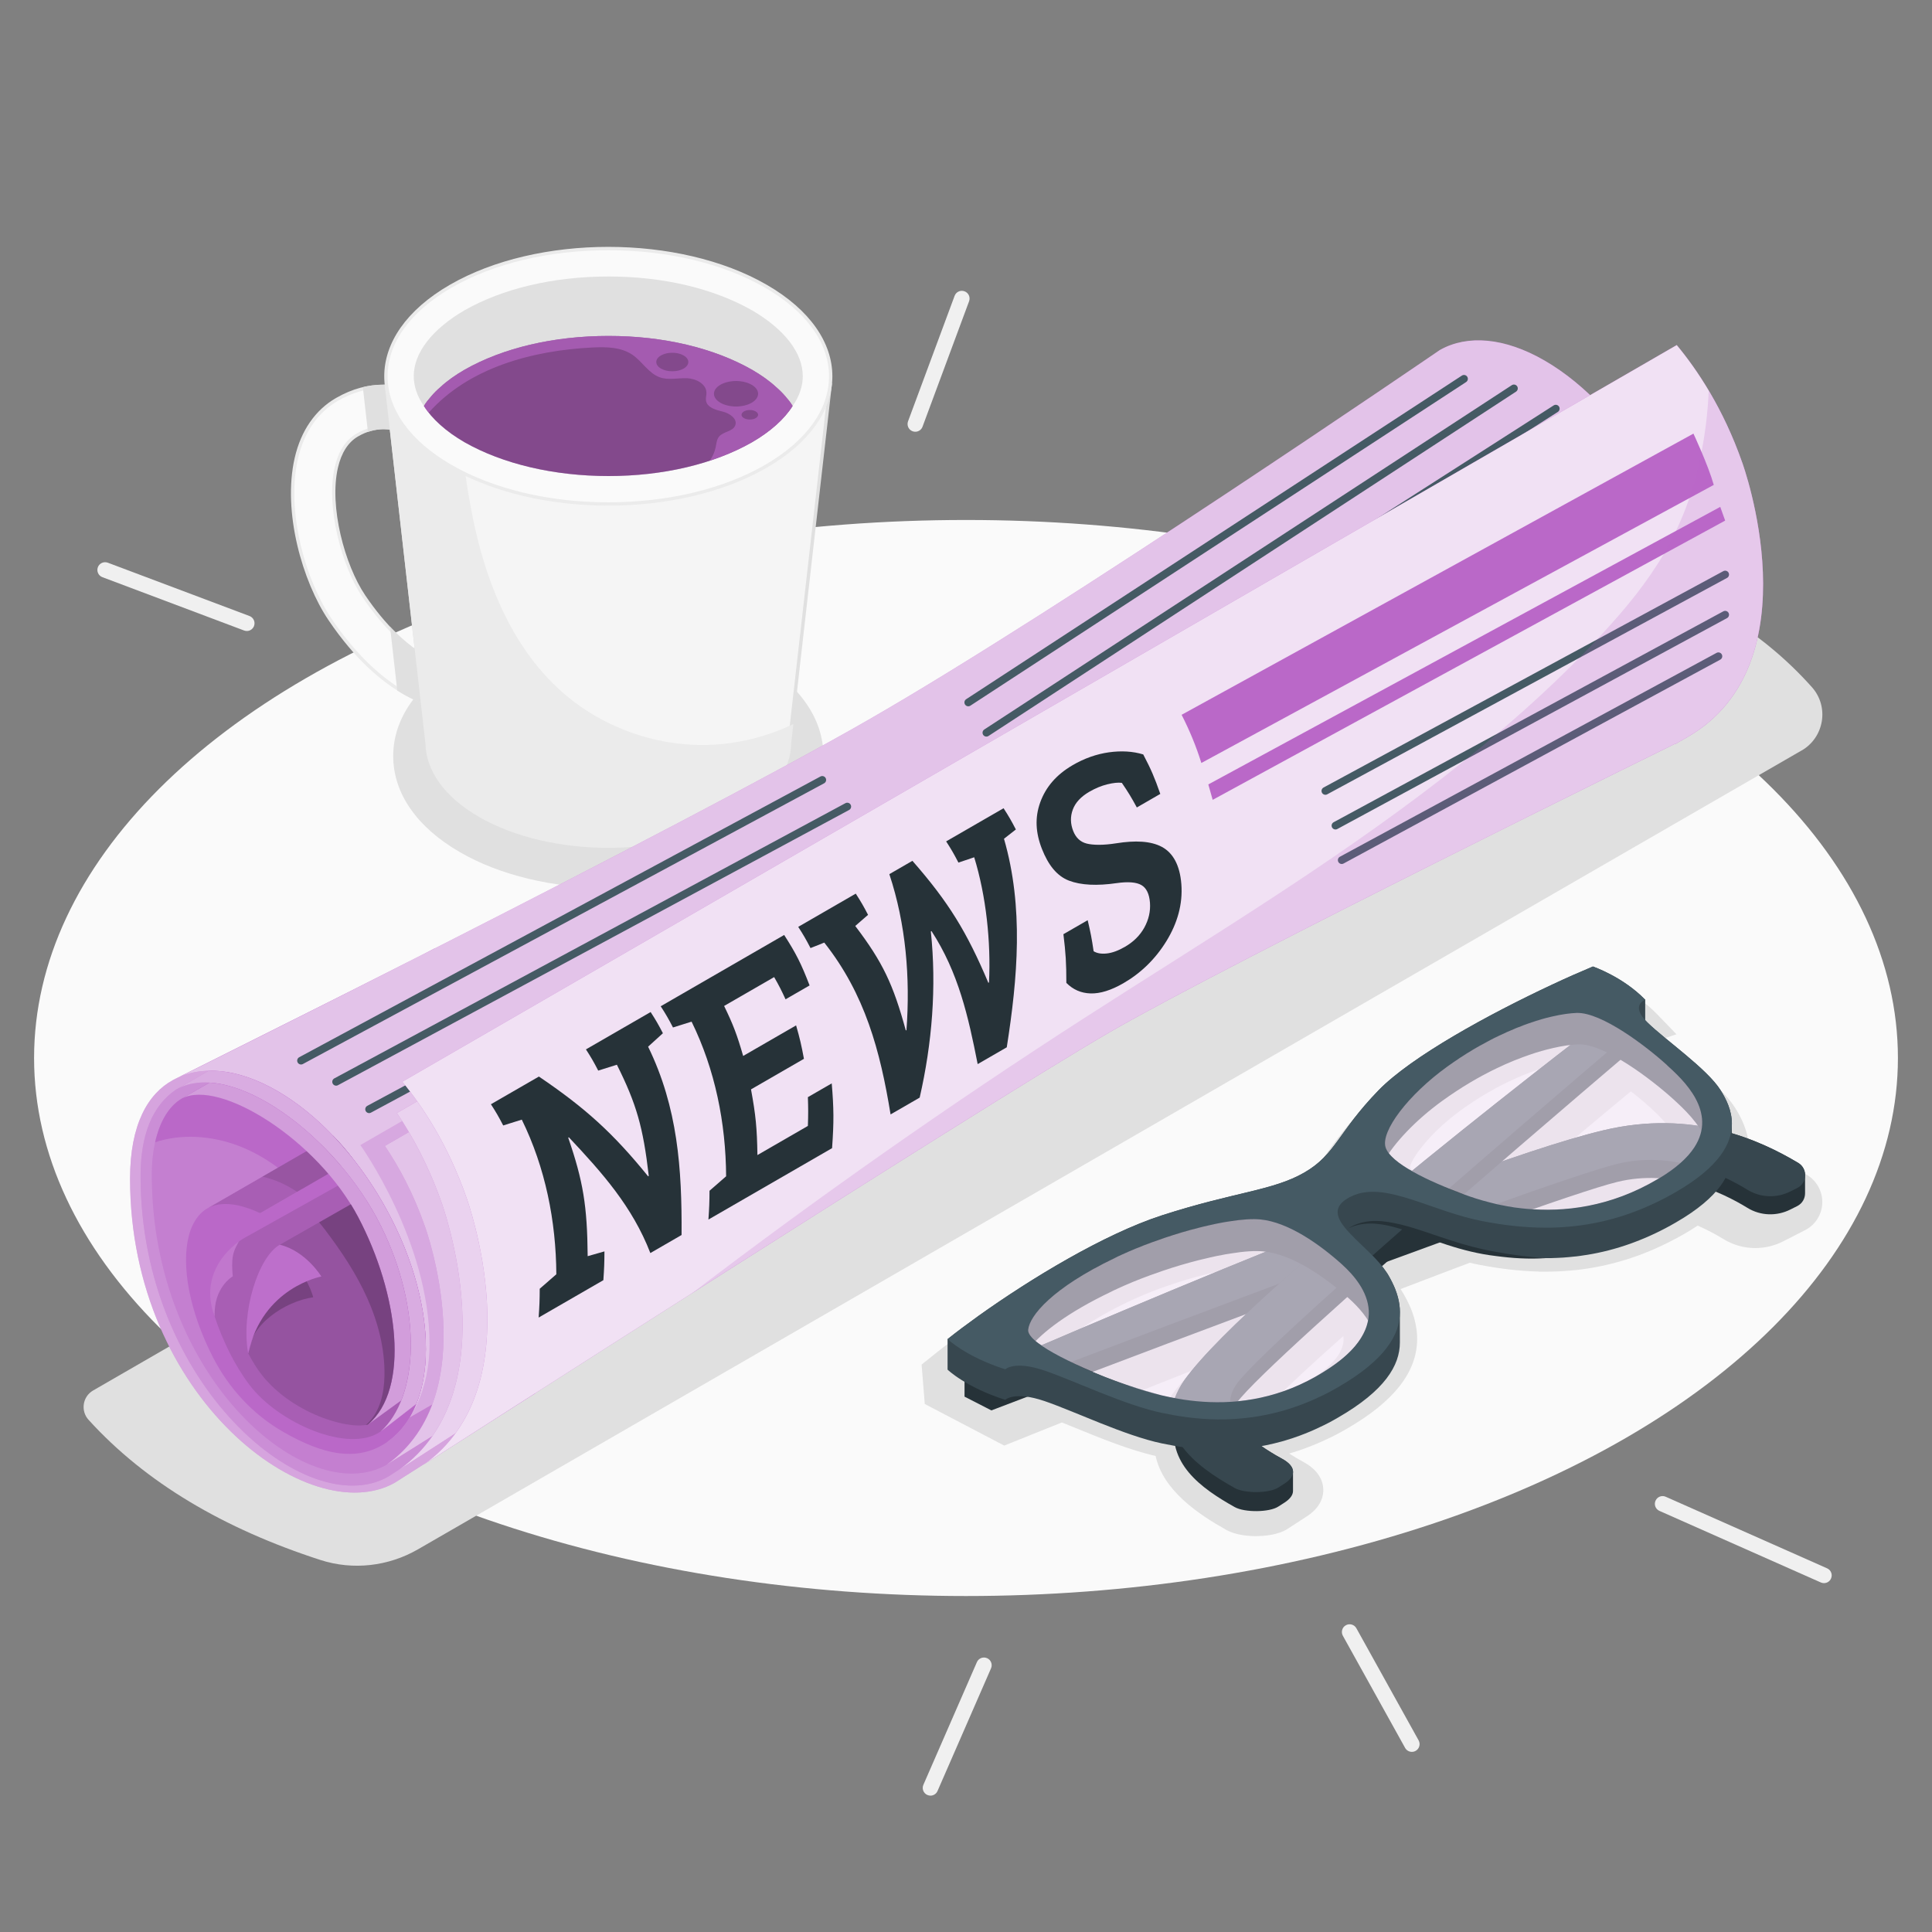 <svg xmlns="http://www.w3.org/2000/svg" viewBox="0 0 500 500"><rect x="0" y="0" width="500" height="500" fill="#808080" stroke="none"/><g id="Floor"><ellipse id="Floor-2" cx="250" cy="273.81" rx="241.18" ry="139.24" style="fill:#fafafa;"></ellipse></g><g id="Lines"><path id="Lines-2" d="M126.86,94.5c-.59-.93-1.82-1.22-2.76-.62-.93,.59-1.21,1.82-.62,2.76l17.71,28.07c.4,.64,1.1,.97,1.81,.93,.33-.02,.66-.12,.95-.31,.93-.59,1.21-1.82,.62-2.76l-17.71-28.07Zm-62.28,64.93l-36.67-13.8c-1.03-.39-2.19,.13-2.58,1.16-.39,1.03,.13,2.19,1.16,2.58l36.67,13.8c.27,.1,.55,.14,.82,.13,.77-.04,1.47-.53,1.76-1.29,.39-1.03-.13-2.19-1.16-2.58ZM255.45,429.13c-1.02-.44-2.19,.02-2.63,1.03l-13.85,31.75c-.44,1.01,.02,2.19,1.03,2.63,.26,.11,.53,.17,.8,.17,.77,0,1.51-.45,1.83-1.2l13.85-31.75c.44-1.01-.02-2.19-1.03-2.63Zm217.4-23.25l-41.76-18.52c-1.01-.45-2.19,0-2.64,1.02-.45,1.01,0,2.19,1.02,2.64l41.76,18.52c.26,.12,.54,.17,.81,.17,.77,0,1.5-.44,1.83-1.19,.45-1.01,0-2.19-1.02-2.64Zm-121.82,15.51c-.54-.97-1.75-1.31-2.72-.78-.97,.54-1.31,1.75-.78,2.72l16.11,29.02c.37,.66,1.05,1.03,1.75,1.03,.33,0,.66-.08,.97-.25,.97-.54,1.31-1.75,.78-2.72l-16.11-29.02ZM249.62,75.39c-1.04-.39-2.19,.14-2.57,1.18l-12.05,32.47c-.38,1.04,.14,2.19,1.18,2.57,.27,.1,.54,.14,.81,.12,.77-.04,1.48-.53,1.76-1.3l12.05-32.47c.38-1.04-.14-2.19-1.18-2.57Z" style="fill:#f0f0f0;"></path></g><g id="Shadows"><path id="Shadow" d="M325.07,397.55c-1.8,0-5.19-.21-7.7-1.61-7.16-4.01-16.37-10.17-18.3-19.14-6.62-1.48-14.27-4.6-21.05-7.37-1.1-.45-2.17-.89-3.21-1.3-8.08,3.24-12.99,5.22-13,5.22l-1.91,.77-20.57-10.77-.82-10.2,3.94-3.15c2.33-1.86,5.09-3.93,8.22-6.17,6.51-4.65,29.26-20.3,48.6-26.59,8.3-2.68,14.95-4.28,20.3-5.56,6.77-1.62,11.67-2.8,15.75-5.15,3.82-2.2,5.53-4.59,8.38-8.53,2.28-3.16,5.11-7.1,9.89-12.02,11.05-11.35,38.23-24.53,46.3-28.3,3.39-1.59,6.96-3.18,10.62-4.71l1.56-.65,1.6,.55c.36,.12,8.93,3.1,15.31,9.73l4.88,5.07-3.8,1.28c1.43,1.33,3.42,2.95,5.5,4.65,5.06,4.14,10.8,8.84,13.5,13.13,1.46,2.32,3.37,5.85,3.58,10.25,5,1.74,9.93,4.07,14.98,7.07,2.55,1.52,4.08,4.31,3.99,7.28-.09,2.98-1.8,5.67-4.45,7.03l-5.62,2.88c-2.24,1.15-4.76,1.76-7.27,1.76h0c-2.92,0-5.78-.81-8.26-2.34-2.12-1.3-4.38-2.48-6.65-3.47-1.08,.72-2.21,1.42-3.38,2.09-3.8,2.19-7.67,4.03-11.53,5.47l-.88,.32c-3.92,1.4-7.94,2.44-12.01,3.12-.39,.06-.66,.1-.91,.13l-1.05,.16c-.37,.05-.7,.09-1.02,.12-.19,.03-.43,.07-.71,.08-.44,.05-.88,.09-1.32,.13-.32,.04-.72,.07-1.12,.09l-.48,.04c-.6,.05-1.18,.08-1.79,.1-1.02,.04-2.09,.07-3.16,.07h-1.71l-.04-.03c-4.79-.11-9.82-.68-15.34-1.74-.78-.15-1.6-.33-2.5-.55-5.43,2.04-11.45,4.33-17.94,6.82,.04,.06,.08,.12,.12,.18,.19,.27,.42,.65,.63,1.02,.78,1.36,1.42,2.65,1.95,3.93,.2,.48,.38,.99,.54,1.49,.14,.4,.3,.94,.43,1.47,.42,1.64,.62,3.21,.62,4.77,0,8.6-5.97,16.23-18.24,23.31-.73,.43-1.48,.83-2.23,1.24l-.39,.21c-.84,.44-1.62,.83-2.41,1.18-1.7,.83-3.61,1.63-5.57,2.35l-1.83,.65c-.49,.17-.91,.29-1.31,.42l-.62,.19-.52,.15c1.1,.72,2.3,1.43,3.6,2.13,4.18,2.26,5.15,5.09,5.23,7.07,.06,1.56-.4,4.55-4.21,7.03l-5,3.25c-2.53,1.65-6.21,1.89-8.18,1.89Zm-26.29-35.76c1.04,.31,2.11,.59,3.17,.83l.17,.04c.27-.43,.57-.86,.87-1.29,1.39-1.94,3.24-4.17,5.56-6.7-5.1,2.02-9.91,3.93-14.26,5.66,.68,.24,1.37,.48,2.11,.72,.58,.18,1.28,.4,2.01,.62l.31,.09,.06,.03Zm48.86-16.01c-8.75,7.77-13.85,12.59-16.83,15.57,2.06-.79,4.07-1.73,6.02-2.83,.39-.22,.77-.43,1.12-.65,1.04-.62,1.9-1.18,2.67-1.72,.28-.19,.43-.3,.59-.42,1.49-1.08,2.68-2.12,3.63-3.15,.21-.22,.36-.4,.52-.58,.2-.23,.35-.43,.51-.62l.45-.64c.06-.08,.11-.17,.16-.25l.09-.15c.07-.12,.17-.29,.25-.45,.08-.14,.14-.25,.18-.35l.09-.21c.04-.09,.08-.18,.12-.27,.39-1.01,.54-1.86,.49-2.7l-.02-.36c0-.07-.02-.14-.03-.21Zm-30.95-16.97c-.95,.18-1.86,.36-2.79,.58-.89,.2-1.77,.4-2.65,.63-2.61,.65-5.28,1.45-7.98,2.37-1,.34-1.99,.67-2.98,1.04-2.39,.86-4.81,1.86-7.26,2.98-.55,.24-1.01,.46-1.43,.68l-.15,.08c-8.97,4.29-13.95,8.12-16.51,10.76,13.01-5.54,29.96-12.66,47.73-19.88-1.23,.06-2.67,.22-4.21,.47-.35,.05-.61,.1-.89,.15l-.22,.04c-.26,.05-.46,.09-.66,.12Zm48.17-26.64c.06,.08,.17,.21,.32,.37,.23,.24,.58,.56,1.1,.95,13.02-10.57,25.41-20.33,34.69-27.54-.25,.07-1.21,.34-1.21,.34-.24,.07-.48,.14-.72,.21l-.39,.13c-.16,.05-.33,.1-.48,.16l-.19,.07-.19,.05c-.07,.02-.14,.04-.2,.07l-.08,.05s-1.23,.42-1.44,.49c-1.14,.43-2.37,.93-3.75,1.54-.62,.28-1.28,.58-1.95,.9-.39,.19-.78,.38-1.19,.58-.3,.15-.53,.27-.78,.4-.84,.43-1.62,.85-2.38,1.29l-.36,.2c-.13,.07-.27,.15-.4,.23l-.88,.51c-2.13,1.27-4.19,2.63-6.16,4.05-8.42,6.1-13.03,12.75-13.37,14.95Zm57.2-19.73c-4.29,3.56-10.9,9.07-18.65,15.57,3.97-1.2,7.46-2.16,10.45-2.88,5.49-1.31,11.02-1.98,16.44-1.98,.85,0,1.69,.02,2.54,.05-1.55-2.7-4.2-5.13-5.89-6.69-.78-.71-2.53-2.25-4.89-4.07Z" style="fill:#e0e0e0;"></path><path id="Shadow-2" d="M466.24,194.23L108.18,400.96c-7.66,4.42-16.85,5.48-25.26,2.76-25-8.09-45.22-20-60-36.27-2.11-2.33-1.55-6.01,1.17-7.59L387.44,150.09c8.24-4.76,18.02-6.12,27.24-3.78,22.62,5.72,40.66,16.29,54.26,31.55,4.5,5.06,3.17,12.99-2.69,16.38Z" style="fill:#e0e0e0;"></path><path id="Shadow-3" d="M157.43,229.8c14.43,0,28.06-3.29,38.39-9.25,11.15-6.43,17.28-15.27,17.28-24.89s-6.13-18.45-17.28-24.88c-10.33-5.96-23.97-9.25-38.39-9.25s-28.06,3.29-38.39,9.25c-11.15,6.43-17.28,15.27-17.28,24.89s6.14,18.45,17.28,24.88c10.33,5.96,23.97,9.25,38.39,9.25Z" style="fill:#e0e0e0;"></path></g><g id="Cup"><g id="Coffee"><g><path d="M113.96,182.87c-2.81-.43-15.63-3.38-28.61-22.65-6.59-9.79-11.86-27.71-8.64-41.65,1.59-6.89,5.21-12.13,10.46-15.16,3.92-2.26,7.97-3.41,12.04-3.41,8.66,0,15.91,5.16,19.63,9.72l-4.22,3.31-4.12,3.27c-1.27-1.47-5.41-5.64-11.23-5.64-2.28,0-4.56,.65-6.79,1.94-2.68,1.55-4.5,4.36-5.43,8.37-2.35,10.15,1.78,25.43,7.1,33.34,9.76,14.49,18.84,17.48,20.91,17.98l-1.1,10.59Z" style="fill:#fafafa;"></path><path d="M99.21,100.43c8.29,0,15.28,4.82,19.02,9.22l-3.82,3h0l-3.87,3.03c-1.58-1.72-5.65-5.46-11.26-5.46-2.35,0-4.71,.67-7.01,2-2.78,1.61-4.68,4.52-5.63,8.64-2.37,10.26,1.79,25.69,7.16,33.67,9.3,13.8,18.06,17.28,20.8,18.06l-1.02,9.77c-3.48-.64-15.57-4.13-27.87-22.39-6.54-9.71-11.77-27.49-8.58-41.31,1.57-6.77,5.11-11.92,10.26-14.89,3.85-2.22,7.83-3.35,11.82-3.35m0-.87c-3.82,0-7.96,.98-12.26,3.46-5.36,3.09-9.05,8.43-10.67,15.44-3.25,14.06,2.06,32.13,8.7,41.99,13.97,20.74,27.82,22.74,29.35,22.9l1.19-11.42c-.1,0-10.13-1.73-21.02-17.89-5.27-7.83-9.36-22.95-7.04-33,.9-3.88,2.65-6.61,5.22-8.09,2.35-1.36,4.57-1.88,6.58-1.88,6.25,0,10.57,5.06,11.17,5.81l4.44-3.52-4.46,3.49,4.52-3.54-.06,.05,4.57-3.59c-3.38-4.31-10.88-10.22-20.24-10.22h0Z" style="fill:#ebebeb;"></path></g><g><path d="M100.94,162.19c8.11,8.64,14.51,9.74,14.59,9.75l-1.19,11.42c-.84-.09-5.34-.73-11.53-4.65l-1.87-16.51Z" style="fill:#e0e0e0;"></path><path d="M110.44,116.89c-.73-.9-6.83-8.05-15.22-5.1l-1.32-11.59c11.8-2.84,21.55,4.48,25.54,9.58l-4.56,3.58-4.45,3.53Z" style="fill:#e0e0e0;"></path></g><g><path d="M157.43,218.98c-12.57,0-24.38-2.82-33.26-7.95-8.7-5.02-13.54-11.68-13.64-18.76v-.43h-.06l-10.43-91.88,114.8-.35-10.51,92.53c-.05,7.15-4.9,13.84-13.64,18.89-8.88,5.13-20.69,7.95-33.26,7.95Z" style="fill:#f5f5f5;"></path><path d="M214.36,100.05l-10.46,92.05v.09c-.06,6.94-4.82,13.5-13.43,18.47-8.81,5.09-20.55,7.89-33.05,7.89s-24.23-2.8-33.05-7.89c-8.56-4.94-13.33-11.47-13.42-18.39l-.03-.85h-.08l-10.33-91.02,113.84-.35m.97-.87l-115.77,.35,10.52,92.74h.02c.09,6.93,4.69,13.84,13.85,19.13,9.24,5.34,21.36,8.01,33.48,8.01s24.23-2.67,33.48-8.01c9.19-5.31,13.81-12.26,13.86-19.21l10.57-93.01h0Z" style="fill:#e0e0e0;"></path></g><path d="M183.29,192.78c-13.94,.4-27.96-4.77-38.3-14.12-11.08-10.02-17.63-24.22-21.27-38.71-3.33-13.24-4.47-26.9-5.99-40.47l-18.17,.06,10.52,92.74h.02c.09,6.93,4.69,13.84,13.85,19.13,18.49,10.68,48.47,10.68,66.96,0,9.19-5.31,13.81-12.26,13.86-19.21l.55-4.81c-6.87,3.28-14.41,5.17-22.02,5.39Z" style="fill:#ebebeb;"></path><g><path d="M157.43,130.42c-15.41,0-29.9-3.46-40.79-9.75-10.81-6.24-16.77-14.52-16.77-23.3,0-8.78,5.96-17.06,16.77-23.3,10.89-6.29,25.37-9.75,40.79-9.75s29.9,3.46,40.79,9.75c10.81,6.24,16.77,14.52,16.77,23.3s-5.96,17.06-16.77,23.3c-10.89,6.29-25.37,9.75-40.79,9.75h0Z" style="fill:#fafafa;"></path><path d="M157.43,64.76c15.34,0,29.75,3.44,40.57,9.69,10.67,6.16,16.55,14.31,16.55,22.93,0,8.62-5.88,16.76-16.55,22.93-10.82,6.25-25.23,9.69-40.57,9.69s-29.75-3.44-40.57-9.69c-10.67-6.16-16.55-14.3-16.55-22.93,0-8.62,5.88-16.76,16.55-22.93,10.82-6.25,25.23-9.69,40.57-9.69m0-.87c-14.84,0-29.68,3.27-41,9.81-22.65,13.08-22.65,34.28,0,47.35,11.32,6.54,26.16,9.81,41,9.81s29.68-3.27,41-9.81c22.65-13.08,22.65-34.28,0-47.35-11.32-6.54-26.16-9.81-41-9.81h0Z" style="fill:#ebebeb;"></path></g><path d="M207.76,97.32c0,2.63-.88,5.25-2.63,7.75-2.12,3.38-5.75,6.63-10.5,9.38-9.88,5.63-23.01,8.75-37.14,8.75s-27.39-3.13-37.27-8.75c-4.75-2.75-8.38-6-10.51-9.38-1.75-2.5-2.63-5.13-2.63-7.75,0-6,4.75-12.13,13.13-17.01,9.88-5.63,23.01-8.75,37.27-8.75s27.26,3.13,37.14,8.75c8.38,4.88,13.13,11,13.13,17.01Z" style="fill:#e0e0e0;"></path><path d="M205.13,105.07c-2.12,3.38-5.75,6.63-10.5,9.38-9.88,5.63-23.01,8.75-37.14,8.75s-27.39-3.13-37.27-8.75c-4.75-2.75-8.38-6-10.51-9.38,.5-.88,1.13-1.63,1.88-2.5,.75-.88,1.5-1.63,2.38-2.38,1.75-1.63,3.88-3.13,6.25-4.5,9.88-5.63,23.01-8.75,37.27-8.75s27.26,3.13,37.14,8.75c2.38,1.38,4.5,2.88,6.25,4.5,.87,.75,1.62,1.5,2.38,2.38,.75,.87,1.38,1.62,1.87,2.5Z" style="fill:#BA68C8;"></path><path d="M205.13,105.07c-2.12,3.38-5.75,6.63-10.5,9.38-9.88,5.63-23.01,8.75-37.14,8.75s-27.39-3.13-37.27-8.75c-4.75-2.75-8.38-6-10.51-9.38,.5-.88,1.13-1.63,1.88-2.5,.75-.88,1.5-1.63,2.38-2.38,1.75-1.63,3.88-3.13,6.25-4.5,9.88-5.63,23.01-8.75,37.27-8.75s27.26,3.13,37.14,8.75c2.38,1.38,4.5,2.88,6.25,4.5,.87,.75,1.62,1.5,2.38,2.38,.75,.87,1.38,1.62,1.87,2.5Z" style="opacity:.3;"></path><g><path d="M111.59,102.57c.75-.88,1.5-1.63,2.38-2.38,1.75-1.63,3.88-3.13,6.25-4.5,9.88-5.63,23.01-8.75,37.27-8.75s27.26,3.13,37.14,8.75c2.38,1.38,4.5,2.88,6.25,4.5,.87,.75,1.62,1.5,2.38,2.38,.75,.87,1.38,1.62,1.87,2.5-2.13,3.38-5.75,6.63-10.5,9.38-3.31,1.89-6.99,3.48-10.95,4.78,.73-1.03,1.26-2.18,1.53-3.46,.2-.96,.26-2.02,.89-2.78,1.1-1.34,3.57-1.28,4.18-2.9,.65-1.72-1.49-3.15-3.27-3.58-1.79-.43-4.04-1.04-4.3-2.86-.1-.66,.13-1.33,.12-2-.03-2.33-2.74-3.68-5.07-3.77-2.33-.08-4.74,.54-6.94-.21-2.92-1-4.56-4.07-7.1-5.82-2.96-2.04-6.82-2.1-10.41-1.92-15.59,.78-32.01,5.22-42.35,16.86-.45-.57-.87-1.14-1.23-1.71,.5-.88,1.13-1.63,1.88-2.5Z" style="fill:#BA68C8; opacity:.6;"></path><path d="M171.05,91.99c-1.62,.94-1.62,2.46,0,3.4,1.62,.94,4.26,.94,5.88,0,1.62-.94,1.62-2.46,0-3.4-1.62-.94-4.26-.94-5.88,0Z" style="fill:#BA68C8;"></path><path d="M171.05,91.99c-1.62,.94-1.62,2.46,0,3.4,1.62,.94,4.26,.94,5.88,0,1.62-.94,1.62-2.46,0-3.4-1.62-.94-4.26-.94-5.88,0Z" style="opacity:.3;"></path><path d="M192.53,106.47c-.84,.48-.84,1.27,0,1.75,.84,.48,2.2,.48,3.04,0,.84-.48,.84-1.27,0-1.75-.84-.49-2.2-.49-3.04,0Z" style="fill:#BA68C8;"></path><path d="M192.53,106.47c-.84,.48-.84,1.27,0,1.75,.84,.48,2.2,.48,3.04,0,.84-.48,.84-1.27,0-1.75-.84-.49-2.2-.49-3.04,0Z" style="opacity:.3;"></path><path d="M186.44,99.57c-2.23,1.29-2.23,3.38,0,4.67,2.23,1.29,5.85,1.29,8.09,0,2.23-1.29,2.23-3.38,0-4.67-2.23-1.29-5.85-1.29-8.09,0Z" style="fill:#BA68C8;"></path><path d="M186.44,99.57c-2.23,1.29-2.23,3.38,0,4.67,2.23,1.29,5.85,1.29,8.09,0,2.23-1.29,2.23-3.38,0-4.67-2.23-1.29-5.85-1.29-8.09,0Z" style="opacity:.3;"></path></g></g></g><g id="Glasses"><g id="Specs"><g><path d="M465.35,300.94c-9.84-5.85-27.23-13.96-50.45-8.41-41.52,9.93-165.28,64.24-165.28,64.24v4.68l6.95,3.56s141.39-54.12,162.03-59.14c14.03-3.41,26.85,2.55,33.63,6.72,3.39,2.09,7.62,2.22,11.16,.41l1.74-.87c1.35-.69,2.03-2.01,2.02-3.33,0-.83,0-3.86,0-4.7,0-1.22-.59-2.44-1.8-3.16Z" style="fill:#263238;"></path><path d="M256.58,360.33s141.39-54.12,162.03-59.14c14.03-3.41,26.85,2.55,33.63,6.72,3.39,2.09,7.62,2.22,11.16,.41l1.74-.87c2.61-1.34,2.73-5.01,.21-6.51-9.84-5.85-27.23-13.96-50.45-8.41-41.52,9.93-165.28,64.24-165.28,64.24l6.95,3.56Z" style="fill:#37474f;"></path></g><g><path d="M423.96,270.37v-4.91l-6.08-3.84s-94.06,71.45-111.26,95.43c-2.54,3.55-3.14,7.03-2.47,10.35-2.34,11.28,6.64,17.73,15.39,22.63,2.59,1.45,8.96,1.38,11.27-.12l1.64-1.05c1.46-.95,2.19-1.99,2.18-3.02,0-.83,0-4.1,0-4.94,0-1.18-.96-2.36-2.88-3.39-4.93-2.67-11.3-6.96-12.98-12,.29-.83,.72-1.66,1.33-2.51,8.7-11.92,103.86-92.62,103.86-92.62Z" style="fill:#263238;"></path><path d="M423.96,265.46s-95.16,80.7-103.86,92.62c-5.91,8.1,4.42,15.5,11.65,19.41,3.61,1.96,3.85,4.4,.71,6.44l-1.64,1.05c-2.31,1.5-8.68,1.58-11.27,.12-10.14-5.68-22.54-14.67-12.92-28.07,17.2-23.97,111.26-95.43,111.26-95.43l6.08,3.84Z" style="fill:#37474f;"></path></g><g><path d="M441.74,295.58c-1.84-4.84-6.12-8.76-8.69-11.11-5.61-5.09-17.81-14.41-24.59-14.19-1.76,.06-3.97,.36-6.57,.96-.17,.03-.29,.08-.45,.11-.8,.19-1.64,.4-2.5,.65-.46,.14-.97,.28-1.45,.43-.37,.12-.8,.25-1.17,.39-.28,.08-.53,.19-.77,.26-.12,.03-.22,.08-.29,.11-.37,.12-.74,.26-1.13,.4-1.45,.53-2.95,1.14-4.5,1.82-.76,.34-1.53,.7-2.3,1.07-.45,.22-.9,.43-1.36,.66-.36,.17-.68,.36-1.02,.53-.9,.46-1.82,.96-2.74,1.48-.32,.19-.65,.37-.97,.56-.29,.17-.6,.36-.91,.53-2.33,1.39-4.73,2.97-7.14,4.71-6.83,4.95-12.37,10.85-15.04,15.56-.8-.83-1.36-1.67-1.61-2.49-1.3-4.34,6.17-14.2,16.65-21.79,2.41-1.75,4.81-3.31,7.14-4.7,.31-.19,.62-.36,.91-.53,.32-.2,.65-.37,.97-.56,.91-.53,1.84-1.02,2.74-1.48,.34-.19,.66-.36,1.02-.53,.46-.23,.91-.45,1.36-.66,.77-.37,1.55-.73,2.3-1.07,1.55-.68,3.04-1.3,4.5-1.84,.39-.12,.76-.26,1.13-.39,.08-.05,.17-.08,.29-.11,.25-.09,.49-.19,.77-.26,.37-.14,.8-.26,1.17-.39,.48-.15,.99-.29,1.45-.43,.87-.25,1.7-.46,2.5-.65,.15-.05,.28-.08,.45-.11,2.6-.6,4.81-.9,6.57-.96,6.79-.23,18.98,9.1,24.59,14.19,3.97,3.65,12.16,11.11,8.69,19.82Z" style="fill:#263238;"></path><path d="M356.46,339.94l-.02,.02c.08,1.55-.17,3.17-.82,4.85-1.34-3.57-4.07-6.55-6.37-8.64-6.29-5.64-14.73-11.56-22.27-12.3-2.13-.22-5.05-.03-8.44,.53-.43,.05-.85,.12-1.3,.2-.25,.05-.46,.09-.7,.14-1.11,.2-2.24,.42-3.4,.7-.96,.22-1.98,.45-3,.71-2.97,.76-6.09,1.67-9.17,2.72-1.14,.39-2.29,.79-3.43,1.21-2.88,1.05-5.66,2.19-8.32,3.42-.63,.29-1.25,.57-1.81,.87-11.18,5.35-17.65,10.43-20.9,14.37-1.73-1.34-2.75-2.58-2.66-3.6,.37-3.77,6.52-11.33,23.56-19.48,.56-.29,1.17-.59,1.81-.87,2.66-1.22,5.44-2.38,8.32-3.42,1.14-.43,2.29-.82,3.43-1.21,3.08-1.05,6.2-1.98,9.17-2.72,1.02-.26,2.04-.49,3-.71,1.16-.28,2.29-.49,3.4-.71,.23-.03,.45-.08,.7-.12,.45-.08,.87-.15,1.3-.22,3.38-.54,6.31-.73,8.44-.53,7.54,.76,15.98,6.68,22.27,12.32,3.09,2.8,6.91,7.2,7.2,12.47Z" style="fill:#263238;"></path><path d="M448.21,290.83c0-3.45-1.49-6.41-2.92-8.68-3.52-5.59-14.37-13.05-18.95-17.55-4.61-4.5-.56-5.86-.56-5.86-5.71-5.93-13.54-8.61-13.54-8.61-3.21,1.35-6.76,2.9-10.46,4.64-16.5,7.71-36.52,18.67-44.99,27.37-10.57,10.89-11.08,16.6-19.23,21.31-8.16,4.71-18.03,4.99-36.9,11.09-15.03,4.89-34.03,16.44-47.39,25.98-3,2.15-5.73,4.19-8.03,6.03h-.01v7.91s4.64,4.53,14.93,7.82c0,0,2.33-2.34,10.14,.31,7.8,2.66,20.71,8.93,30.38,10.96,3.88,.81,8.92,1.65,14.79,1.68h.14c1.77,0,3.59-.07,5.48-.24h.03c.95-.1,1.91-.21,2.89-.34h.03c2.45-.34,4.98-.86,7.61-1.58,.39-.11,.79-.21,1.16-.34,.57-.18,1.19-.36,1.78-.56,.59-.2,1.18-.42,1.79-.63,1.72-.64,3.5-1.37,5.27-2.24,.71-.32,1.42-.67,2.12-1.04,.83-.43,1.67-.9,2.51-1.39,12.11-6.98,16-13.5,16.01-19.42v-7.92c0-1.26-.18-2.48-.49-3.69-.1-.41-.22-.8-.35-1.19-.13-.39-.27-.79-.42-1.16-.48-1.16-1.05-2.3-1.68-3.39-.15-.27-.32-.55-.51-.81-1.05-1.61-2.47-3.17-3.97-4.68-.24-.25-.49-.49-.73-.73-1.53-1.5-3.1-2.94-4.42-4.33-.22-.22-.43-.45-.63-.66-.22-.24-.42-.46-.62-.69,.14-.1,.28-.2,.45-.29,.29-.17,.57-.32,.88-.45,.28-.14,.59-.27,.88-.38,8.59-3.15,19.89,4.32,33.03,6.84,5.05,.97,10.49,1.68,16.23,1.68h.01c1.01,.01,2.02,0,3.04-.06,.53-.01,1.04-.04,1.56-.08,.52-.03,1.04-.07,1.56-.13,.46-.03,.91-.08,1.37-.14,.17,0,.31-.01,.45-.04,.34-.04,.67-.08,1-.13,.38-.06,.74-.1,1.11-.17,.25-.03,.5-.07,.77-.11,3.62-.59,7.35-1.53,11.16-2.89,.29-.11,.6-.22,.91-.34,3.55-1.32,7.16-3,10.85-5.15,11.37-6.56,14.52-12.69,14.47-17.76-.01-1.37,0-6.55,0-7.78Zm-73.79-14.71c2.3-1.66,4.58-3.15,6.8-4.48,6.42-3.78,13.31-6.9,20.55-8.57,2.47-.57,4.58-.85,6.26-.91,6.46-.22,18.08,8.67,23.42,13.51,3.78,3.47,11.59,10.58,8.27,18.87-.33,.84-.76,1.62-1.25,2.4-1.72,2.65-4.73,5.42-9.42,8.17-12.38,7.35-24.44,8.61-34.11,7.7-10.95-1.06-21.24-5.11-30.6-10.36-1.74-1.06-3.19-2.13-4.24-3.21-.77-.8-1.3-1.59-1.53-2.37-1.24-4.14,5.87-13.53,15.85-20.76Zm-20.18,63.06h-.01c.07,1.49-.16,3.03-.78,4.64-2.12,5.23-6.77,8.67-11.61,11.64-.44,.28-.91,.54-1.38,.81-10.92,6.17-21.73,7.21-30.81,6.34-3.1-.27-6.14-.83-9.14-1.53h-.02c-10.7-2.86-21.18-6.88-30.66-12.67-.44-.31-.85-.59-1.22-.87-1.65-1.28-2.62-2.46-2.53-3.43,.35-3.59,6.21-10.79,22.43-18.55,.53-.28,1.12-.56,1.72-.82,2.53-1.16,5.18-2.27,7.92-3.25,6.56-2.4,13.2-4.31,19.99-5.42,3.22-.52,6.01-.69,8.04-.5,7.18,.72,15.22,6.36,21.21,11.73,2.94,2.66,6.58,6.86,6.86,11.88Z" style="fill:#37474f;"></path><path d="M348.93,317.91l.86-.51h0c1.92-.99,4.13-1.45,6.32-1.42,2.2,.02,4.35,.44,6.46,.94,4.22,1.03,8.23,2.6,12.3,3.9,4.06,1.36,8.14,2.43,12.36,3.18,4.2,.78,8.44,1.32,12.73,1.61-4.3,.29-8.63,.02-12.9-.56-4.28-.5-8.54-1.57-12.63-2.91-4.1-1.33-8.09-2.93-12.16-4.15-4.02-1.22-8.38-2.04-12.43-.48h0l-.91,.39Z" style="fill:#263238;"></path><polygon points="425.78 258.74 425.78 266.63 412.24 258.03 412.24 250.13 425.78 258.74" style="fill:#37474f;"></polygon><path d="M445.3,282.16c-3.52-5.59-14.37-13.05-18.95-17.55-4.61-4.5-.56-5.86-.56-5.86-5.71-5.93-13.54-8.61-13.54-8.61-3.21,1.35-6.76,2.9-10.46,4.64-16.5,7.71-36.52,18.67-44.99,27.37-10.57,10.89-11.08,16.6-19.23,21.31-8.16,4.71-18.03,4.99-36.9,11.09-15.03,4.89-34.03,16.44-47.39,25.98-3,2.15-5.73,4.19-8.03,6.03,0,0,4.63,4.54,14.92,7.82,0,0,2.33-2.33,10.14,.32,7.8,2.66,20.71,8.93,30.38,10.95,3.88,.81,8.92,1.67,14.79,1.7,.04-.01,.1-.01,.14-.01,1.77,.01,3.59-.06,5.48-.24h.03c.95-.08,1.91-.2,2.89-.32h.03c2.45-.35,4.98-.86,7.61-1.58,.39-.11,.79-.22,1.16-.34,.57-.18,1.19-.36,1.78-.56,.59-.21,1.18-.42,1.79-.64,1.72-.63,3.5-1.37,5.27-2.23,.71-.32,1.42-.67,2.12-1.04,.83-.45,1.67-.9,2.51-1.39,12.13-7,16.01-13.53,16.01-19.45,0-1.26-.18-2.48-.49-3.69-.1-.39-.21-.8-.35-1.19-.13-.39-.27-.79-.42-1.16-.48-1.16-1.05-2.3-1.68-3.39-.15-.27-.32-.55-.51-.81-1.05-1.61-2.47-3.17-3.97-4.68-.24-.25-.49-.49-.73-.73-1.53-1.5-3.1-2.94-4.42-4.33-.22-.22-.43-.45-.63-.66-.22-.24-.42-.46-.62-.69-2.66-3.08-3.62-5.85,.45-8.19,.29-.17,.57-.32,.88-.45,.28-.14,.59-.27,.88-.38,8.59-3.15,19.89,4.3,33.03,6.84,5.05,.97,10.49,1.68,16.23,1.68h.01c1.01,.01,2.02-.01,3.04-.06,.53-.01,1.04-.04,1.56-.08,.52-.04,1.04-.07,1.56-.13,.46-.04,.91-.08,1.37-.14,.17,0,.31-.03,.45-.06,.34-.03,.67-.07,1-.11,.38-.06,.74-.11,1.11-.17,.25-.03,.5-.07,.77-.11,3.62-.6,7.35-1.53,11.16-2.89,.29-.11,.6-.22,.91-.34,3.55-1.32,7.16-3.01,10.85-5.15,11.27-6.52,14.47-12.6,14.47-17.65,0-3.45-1.49-6.41-2.92-8.68Zm-91.05,57.03h-.01c.19,8.05-7.36,13.37-13.78,17.09-10.92,6.17-21.73,7.21-30.81,6.34-3.1-.27-6.14-.83-9.14-1.53h-.02c-11.13-3.04-22.23-7.13-31.88-13.54-1.65-1.28-2.62-2.46-2.53-3.43,.35-3.59,6.21-10.79,22.43-18.55,9.28-4.46,19.51-7.78,29.63-9.49,3.22-.52,6.01-.69,8.04-.5,7.18,.72,15.22,6.36,21.21,11.73,2.94,2.66,6.58,6.86,6.86,11.88Zm85.48-44.63c-.07,.21-.16,.4-.26,.6-.01,.07-.06,.15-.1,.22-.1,.24-.24,.49-.38,.72-.15,.28-.31,.57-.5,.85-1.72,2.65-4.73,5.42-9.42,8.17-12.38,7.35-24.44,8.61-34.11,7.7-10.95-1.06-21.24-5.11-30.6-10.36-1.74-1.06-3.19-2.13-4.24-3.21-.77-.8-1.3-1.59-1.53-2.37-1.24-4.14,5.87-13.53,15.85-20.76,2.3-1.66,4.58-3.15,6.8-4.48,6.42-3.78,13.31-6.9,20.55-8.57,2.47-.57,4.58-.85,6.26-.91,6.46-.22,18.08,8.67,23.42,13.51,3.78,3.47,11.59,10.58,8.27,18.87Z" style="fill:#455a64;"></path><path d="M431.45,275.69c4.15,3.79,13.1,11.97,7.03,21.27-1.73,2.65-4.73,5.42-9.41,8.17-12.39,7.34-24.44,8.61-34.12,7.7-.06,0-.13-.01-.17-.02-.38-.03-.73-.07-1.07-.11-.42-.04-.83-.1-1.21-.15-.2-.02-.41-.05-.62-.08-.57-.08-1.16-.18-1.7-.28-.65-.11-1.28-.23-1.91-.37-.31-.06-.61-.12-.91-.19-.17-.04-.32-.08-.5-.12-.26-.06-.5-.12-.73-.18-.19-.05-.4-.09-.56-.14-2.59-.65-4.83-1.39-6.67-2.07-9.29-3.46-19.08-8.09-20.32-12.24-1.23-4.15,5.87-13.53,15.86-20.76,2.3-1.66,4.58-3.16,6.8-4.48,.29-.17,.58-.34,.86-.5,.32-.19,.63-.36,.93-.53,.87-.49,1.75-.97,2.6-1.41,.32-.17,.64-.34,.97-.5,.45-.22,.87-.43,1.3-.63,.73-.36,1.47-.7,2.2-1.02,1.47-.65,2.9-1.24,4.28-1.75,.36-.13,.72-.26,1.06-.38,.08-.03,.17-.07,.28-.1,.23-.08,.47-.17,.74-.25,.36-.13,.76-.25,1.12-.37,.46-.15,.94-.29,1.38-.42,.83-.24,1.62-.44,2.38-.62,.15-.04,.28-.07,.44-.1,2.46-.57,4.58-.85,6.26-.91,6.46-.22,18.08,8.67,23.41,13.52Z" style="fill:#BA68C8; opacity:.2;"></path><path d="M431.45,275.69c4.15,3.79,13.1,11.97,7.03,21.27-1.73,2.65-4.73,5.42-9.41,8.17-12.39,7.34-24.44,8.61-34.12,7.7-.06,0-.13-.01-.17-.02-.38-.03-.73-.07-1.07-.11-.42-.04-.83-.1-1.21-.15-.2-.02-.41-.05-.62-.08-.57-.08-1.16-.18-1.7-.28-.65-.11-1.28-.23-1.91-.37-.31-.06-.61-.12-.91-.19-.17-.04-.32-.08-.5-.12-.26-.06-.5-.12-.73-.18-.19-.05-.4-.09-.56-.14-2.59-.65-4.83-1.39-6.67-2.07-9.29-3.46-19.08-8.09-20.32-12.24-1.23-4.15,5.87-13.53,15.86-20.76,2.3-1.66,4.58-3.16,6.8-4.48,.29-.17,.58-.34,.86-.5,.32-.19,.63-.36,.93-.53,.87-.49,1.75-.97,2.6-1.41,.32-.17,.64-.34,.97-.5,.45-.22,.87-.43,1.3-.63,.73-.36,1.47-.7,2.2-1.02,1.47-.65,2.9-1.24,4.28-1.75,.36-.13,.72-.26,1.06-.38,.08-.03,.17-.07,.28-.1,.23-.08,.47-.17,.74-.25,.36-.13,.76-.25,1.12-.37,.46-.15,.94-.29,1.38-.42,.83-.24,1.62-.44,2.38-.62,.15-.04,.28-.07,.44-.1,2.46-.57,4.58-.85,6.26-.91,6.46-.22,18.08,8.67,23.41,13.52Z" style="fill:#fff; opacity:.5;"></path></g><path d="M347.39,327.31c2.94,2.67,6.58,6.85,6.85,11.89h0c.24,5.07-2.97,11-13.78,17.09-10.92,6.17-21.73,7.21-30.8,6.34-.57-.05-1.12-.11-1.64-.18-.56-.06-1.07-.13-1.58-.21-.49-.07-.96-.14-1.43-.23-.41-.07-.84-.15-1.25-.23-.34-.06-.66-.12-.97-.19-.31-.06-.6-.12-.87-.18-.47-.1-.96-.21-1.41-.32h-.01c-1.4-.34-2.7-.69-3.92-1.06-.03,0-.05-.02-.1-.03-.77-.23-1.53-.47-2.24-.69-1.28-.42-2.45-.83-3.46-1.2-.22-.08-.44-.16-.65-.24-.21-.07-.42-.15-.63-.22-8.42-3.07-23.77-9.78-23.41-13.52,.35-3.6,6.21-10.8,22.43-18.56,.53-.28,1.12-.55,1.73-.83,2.53-1.16,5.18-2.25,7.92-3.25,1.08-.4,2.18-.78,3.27-1.15,2.93-.99,5.9-1.87,8.73-2.58,.98-.25,1.93-.48,2.86-.68,1.1-.26,2.18-.47,3.23-.67,.22-.04,.44-.08,.67-.12,.42-.08,.83-.15,1.24-.2,3.22-.52,6.01-.7,8.03-.5,7.18,.71,15.23,6.35,21.21,11.73Z" style="fill:#BA68C8; opacity:.2;"></path><path d="M347.39,327.31c2.94,2.67,6.58,6.85,6.85,11.89h0c.24,5.07-2.97,11-13.78,17.09-10.92,6.17-21.73,7.21-30.8,6.34-.57-.05-1.12-.11-1.64-.18-.56-.06-1.07-.13-1.58-.21-.49-.07-.96-.14-1.43-.23-.41-.07-.84-.15-1.25-.23-.34-.06-.66-.12-.97-.19-.31-.06-.6-.12-.87-.18-.47-.1-.96-.21-1.41-.32h-.01c-1.4-.34-2.7-.69-3.92-1.06-.03,0-.05-.02-.1-.03-.77-.23-1.53-.47-2.24-.69-1.28-.42-2.45-.83-3.46-1.2-.22-.08-.44-.16-.65-.24-.21-.07-.42-.15-.63-.22-8.42-3.07-23.77-9.78-23.41-13.52,.35-3.6,6.21-10.8,22.43-18.56,.53-.28,1.12-.55,1.73-.83,2.53-1.16,5.18-2.25,7.92-3.25,1.08-.4,2.18-.78,3.27-1.15,2.93-.99,5.9-1.87,8.73-2.58,.98-.25,1.93-.48,2.86-.68,1.1-.26,2.18-.47,3.23-.67,.22-.04,.44-.08,.67-.12,.42-.08,.83-.15,1.24-.2,3.22-.52,6.01-.7,8.03-.5,7.18,.71,15.23,6.35,21.21,11.73Z" style="fill:#fff; opacity:.5;"></path></g></g><g id="Newspaper"><g id="Newspaper-2"><g><path d="M102.21,383.7c-22.01,12.54-68.55-21.74-68.55-78.68,0-14.1,4.68-21.98,11.05-25.47l60.79-30.45,33.04,111.48-36.33,23.12Z" style="fill:#BA68C8;"></path><path d="M102.21,383.7c-22.01,12.54-68.55-21.74-68.55-78.68,0-14.1,4.68-21.98,11.05-25.47l60.79-30.45,33.04,111.48-36.33,23.12Z" style="fill:#fff; opacity:.4;"></path></g><g><path d="M100.45,382.16c-20.96,11.94-64.07-23.57-64.07-77.8,0-10.42,2.91-18.17,9.23-22.41l66.87-36.49,22.57,59.57-.16,54.88-34.44,22.25Z" style="fill:#BA68C8;"></path><path d="M100.45,382.16c-20.96,11.94-64.07-23.57-64.07-77.8,0-10.42,2.91-18.17,9.23-22.41l66.87-36.49,22.57,59.57-.16,54.88-34.44,22.25Z" style="fill:#fff; opacity:.25;"></path></g><path d="M100.07,379.06c-20.44,11.65-60.78-22.22-60.78-75.11,0-8.55,2.45-16.54,7.8-19.66l57.04-32.72,29.69,52.25v54.19l-33.75,21.04Z" style="fill:#BA68C8;"></path><g style="opacity:.15;"><path d="M100.07,379.06c-20.44,11.65-60.78-22.22-60.78-75.11,0-8.55,2.45-16.54,7.8-19.66l57.04-32.72,29.69,52.25v54.19l-33.75,21.04Z" style="fill:#fff;"></path></g><path d="M88.08,267.25c-1.46-1.41-3.08-2.64-4.78-3.74l-36.22,20.78c-3.53,2.06-5.8,6.26-6.93,11.33,.38-.14,.77-.26,1.15-.37,7.13-1.96,14.89-1.08,21.71,1.8,6.81,2.88,12.72,7.67,17.52,13.29,9.44,11.06,14.73,25.57,14.63,40.1-.03,5.17-.73,10.32-1.41,15.44,5-3.52,8.23-9.15,9.88-15.05,1.65-5.89,1.87-12.08,1.87-18.2-.02-15.75-1.52-31.66-6.58-46.57-2.35-6.92-5.57-13.76-10.84-18.82Z" style="fill:#BA68C8;"></path><g id="Diploma"><g><g><path d="M438.25,160.07c-.04,12.26-4.38,20.88-11.34,24.89l-.99,.57-2.4-1.62L99.65,370.5l.69,2.58c6.13-4.33,9.87-12.59,9.88-23.99,.03-24.56-17.19-54.43-38.43-66.73-10.56-6.1-20.12-6.73-27.08-2.8,0,0,130.56-64.84,180.13-93.32,50.47-29,147.72-95.61,147.72-95.61l.26-.15c6.94-3.83,16.5-3.22,26.99,2.87,21.22,12.32,38.41,42.16,38.45,66.73Z" style="fill:#BA68C8;"></path><path d="M438.25,160.07c-.04,12.26-4.38,20.88-11.34,24.89l-.99,.57-2.4-1.62L99.65,370.5l.69,2.58c6.13-4.33,9.87-12.59,9.88-23.99,.03-24.56-17.19-54.43-38.43-66.73-10.56-6.1-20.12-6.73-27.08-2.8,0,0,130.56-64.84,180.13-93.32,50.47-29,147.72-95.61,147.72-95.61l.26-.15c6.94-3.83,16.5-3.22,26.99,2.87,21.22,12.32,38.41,42.16,38.45,66.73Z" style="fill:#fff; opacity:.6;"></path><g><line x1="212.8" y1="201.84" x2="77.91" y2="274.49" style="fill:none; stroke:#455a64; stroke-linecap:round; stroke-miterlimit:10; stroke-width:2px;"></line><line x1="219.27" y1="208.74" x2="86.99" y2="279.97" style="fill:none; stroke:#455a64; stroke-linecap:round; stroke-miterlimit:10; stroke-width:2px;"></line><line x1="224.43" y1="217.67" x2="95.53" y2="287.07" style="fill:none; stroke:#455a64; stroke-linecap:round; stroke-miterlimit:10; stroke-width:2px;"></line></g><g><line x1="378.88" y1="98.04" x2="250.59" y2="181.79" style="fill:none; stroke:#455a64; stroke-linecap:round; stroke-miterlimit:10; stroke-width:2px;"></line><line x1="391.8" y1="100.52" x2="255.28" y2="189.63" style="fill:none; stroke:#455a64; stroke-linecap:round; stroke-miterlimit:10; stroke-width:2px;"></line><line x1="402.63" y1="105.76" x2="259.43" y2="197.46" style="fill:none; stroke:#455a64; stroke-linecap:round; stroke-miterlimit:10; stroke-width:2px;"></line></g><path d="M438.15,157.04c0-.14-.02-.29-.03-.43-.06-.91-.14-1.83-.24-2.75-.01-.12-.02-.23-.04-.35-.12-1.04-.27-2.08-.44-3.13-.01-.06-.02-.12-.03-.18-.16-.95-.35-1.9-.55-2.86-.04-.21-.09-.42-.13-.62-.21-.96-.44-1.93-.7-2.89-.01-.05-.03-.11-.04-.16-.28-1.04-.58-2.08-.9-3.12-.06-.18-.12-.37-.17-.55-.27-.86-.56-1.72-.86-2.58-.07-.21-.14-.41-.22-.62-.74-2.04-1.56-4.07-2.46-6.08-.09-.2-.18-.41-.28-.61-.4-.88-.82-1.76-1.25-2.63-.06-.13-.12-.25-.18-.38-.51-1.01-1.03-2.02-1.57-3.01-.05-.09-.1-.17-.14-.25-.49-.9-1-1.78-1.52-2.66-.1-.17-.2-.34-.31-.51-1.16-1.93-2.39-3.83-3.68-5.66-.08-.12-.17-.24-.25-.36-.58-.82-1.18-1.64-1.79-2.44-.08-.11-.17-.22-.25-.33-.69-.9-1.4-1.79-2.12-2.65L93.26,296.34s17.91,24.99,17.91,51.52c0,11.39-4.68,20.87-10.8,25.2l-.71-2.57L423.53,183.91l2.4,1.62,.99-.57c.64-.37,1.25-.79,1.85-1.24,5.86-4.4,9.46-12.52,9.49-23.65,0-1-.04-2.01-.09-3.03Z" style="fill:#BA68C8; opacity:.3;"></path></g><path d="M91.45,300.03l-24.13,13.94c-20.64-10.3-24.5,13.43-12.16,37.39,4.06,7.88,10.2,14.59,17.86,19.05l.12,.07c10.63,6.15,18.81,7.53,25.78,3.52,6.97-4.02,11.29-12.64,11.3-24.92,.02-16.24-7.53-34.78-18.77-49.05Z" style="fill:#BA68C8;"></path><path d="M98.49,370.48c-8.27,5.79-26.54-2.26-33.96-12.11-3.94-5.23-6.93-11.54-8.95-17.57-2.64-7.87,.67-16.51,7.92-20.56l26.02-14.55s6.56,4.85,11.99,14.13c5.43,9.28,11.02,40.68-3.01,50.65Z" style="fill:#BA68C8;"></path><path d="M98.49,370.48c-8.27,5.79-26.54-2.26-33.96-12.11-3.94-5.23-6.93-11.54-8.95-17.57-2.64-7.87,.67-16.51,7.92-20.56l26.02-14.55s6.56,4.85,11.99,14.13c5.43,9.28,11.02,40.68-3.01,50.65Z" style="opacity:.1;"></path><g><path d="M55.58,340.8c-3.23-8.44,.59-15.3,6.24-19.56-1.04,2.16-2.16,3.18-1.57,9.07,0,0-5.09,2.87-4.67,10.49Z" style="fill:#BA68C8;"></path><path d="M55.58,340.8c-3.23-8.44,.59-15.3,6.24-19.56-1.04,2.16-2.16,3.18-1.57,9.07,0,0-5.09,2.87-4.67,10.49Z" style="fill:#fff; opacity:.1;"></path></g><path d="M53.99,312.55l32.23-18.6c1.91,1.92,3.64,3.96,5.23,6.09l-24.13,13.94c-3.64-1.71-9.07-3.56-13.33-1.42Z" style="fill:#BA68C8;"></path><path d="M53.99,312.55l32.23-18.6c1.91,1.92,3.64,3.96,5.23,6.09l-24.13,13.94c-3.64-1.71-9.07-3.56-13.33-1.42Z" style="opacity:.1;"></path><path d="M76.87,308.45l14.58-8.42c-1.59-2.13-3.32-4.17-5.23-6.09l-18.32,10.57c3.21,.72,6.25,2.08,8.97,3.94Z" style="opacity:.1;"></path><path d="M110.23,349.09c0,5.51-.88,10.29-2.49,14.24l-9.24,7.16c9.8-8.82,10.99-31.11,.15-53.09-11.53-23.37-38.73-43.54-53.04-35.44l8.43-4.86h.32c5.24-.05,11.15,1.64,17.43,5.27,21.25,12.3,38.46,42.17,38.43,66.73Z" style="fill:#BA68C8;"></path><path d="M110.23,349.09c0,5.51-.88,10.29-2.49,14.24l-9.24,7.16c9.8-8.82,10.99-31.11,.15-53.09-11.53-23.37-38.73-43.54-53.04-35.44l8.43-4.86h.32c5.24-.05,11.15,1.64,17.43,5.27,21.25,12.3,38.46,42.17,38.43,66.73Z" style="fill:#fff; opacity:.45;"></path></g></g><path d="M384.09,215.51l-2.79,1.61-.05-.07-104.95,51.68-176.23,110.33c25.74-18.3,9.91-61.65,9.91-61.65-3-8.59-6.78-15.52-10.37-20.84L386.13,130.91c3.67,5.37,7.58,12.41,10.64,21.21,0,0,16.9,46.36-12.68,63.39Z" style="fill:#BA68C8;"></path><path d="M384.09,215.51l-2.79,1.61-.05-.07-104.95,51.68-176.23,110.33c25.74-18.3,9.91-61.65,9.91-61.65-3-8.59-6.78-15.52-10.37-20.84L386.13,130.91c3.67,5.37,7.58,12.41,10.64,21.21,0,0,16.9,46.36-12.68,63.39Z" style="fill:#fff; opacity:.6;"></path><path d="M430.29,192.09l-3.13,1.8-.05-.08-150.82,74.92-173.06,111.67c28.81-20.49,11.1-69.02,11.1-69.02-3.36-9.62-7.59-17.38-11.61-23.33L432.58,97.37c4.11,6.01,8.49,13.9,11.91,23.75,0,0,18.92,51.9-14.2,70.97Z" style="fill:#BA68C8;"></path><path d="M430.29,192.09l-3.13,1.8-.05-.08-150.82,74.92-173.06,111.67c28.81-20.49,11.1-69.02,11.1-69.02-3.36-9.62-7.59-17.38-11.61-23.33L432.58,97.37c4.11,6.01,8.49,13.9,11.91,23.75,0,0,18.92,51.9-14.2,70.97Z" style="fill:#fff; opacity:.7;"></path><path d="M436.71,190.75l-3.13,1.8-.05-.08s-114.29,56.16-146.24,74.59c-31.94,18.44-177.64,111.99-177.64,111.99,28.81-20.49,11.1-69.02,11.1-69.02-4.82-13.82-11.46-23.79-16.63-30.08L433.94,89.3c5.22,6.28,12.06,16.38,16.97,30.48,0,0,18.92,51.9-14.2,70.97Z" style="fill:#BA68C8;"></path><path d="M436.71,190.75l-3.13,1.8-.05-.08s-114.29,56.16-146.24,74.59c-31.94,18.44-177.64,111.99-177.64,111.99,28.81-20.49,11.1-69.02,11.1-69.02-4.82-13.82-11.46-23.79-16.63-30.08L433.94,89.3c5.22,6.28,12.06,16.38,16.97,30.48,0,0,18.92,51.9-14.2,70.97Z" style="fill:#fff; opacity:.8;"></path><g><path d="M168.38,261.91c1.36,2.11,2,3.21,3.18,5.49-1.53,1.39-2.3,2.09-3.83,3.48,7.68,15.73,8.77,31.56,8.66,48.74-3.23,1.87-4.85,2.8-8.08,4.67-4.65-12.02-12.44-20.76-21.1-29.97-.06,.05-.09,.08-.15,.13,3.85,11.2,4.92,17.6,5.03,30.65,1.74-.5,2.61-.74,4.34-1.24-.01,2.96-.07,4.45-.28,7.45-6.7,3.87-10.05,5.8-16.75,9.67,.21-3,.27-4.49,.28-7.45,1.72-1.5,2.58-2.25,4.3-3.75-.08-13.77-2.85-27.62-8.94-40.02-1.92,.6-2.88,.9-4.81,1.51-1.19-2.29-1.82-3.39-3.18-5.49,1.72-.99,2.58-1.49,4.31-2.49,3.24-1.87,4.87-2.81,8.11-4.68,11.99,8.12,19.18,14.61,28.27,25.83l.16-.14c-1.46-12.57-3.17-18.58-8.25-28.75-1.93,.61-2.9,.91-4.83,1.52-1.19-2.29-1.82-3.39-3.18-5.49,4.97-2.87,7.45-4.3,12.42-7.17,1.73-1,2.6-1.5,4.33-2.5Z" style="fill:#263238;"></path><path d="M208.06,274.02c-5.48,3.16-8.22,4.74-13.7,7.91,1.21,6.56,1.56,10.01,1.66,17,5.22-3.02,7.83-4.52,13.06-7.54,.1-3.01,.1-4.5,0-7.45,2.47-1.42,3.7-2.14,6.17-3.56,.55,6.55,.58,9.94,.09,16.76-10.67,6.16-21.33,12.32-32,18.48,.21-3,.27-4.49,.28-7.45,1.72-1.5,2.58-2.25,4.3-3.75-.08-13.77-2.85-27.62-8.94-40.02-1.92,.6-2.88,.9-4.81,1.51-1.19-2.29-1.82-3.39-3.18-5.49,1.72-.99,2.58-1.49,4.31-2.49,11.06-6.38,16.58-9.58,27.64-15.96,3.08,4.78,4.41,7.42,6.58,13.06-2.49,1.44-3.73,2.16-6.22,3.59-1.09-2.37-1.68-3.53-2.95-5.75-5.18,2.99-7.77,4.48-12.95,7.47,2.36,4.85,3.35,7.47,4.93,12.94,5.48-3.16,8.22-4.74,13.7-7.91,.97,3.37,1.37,5.1,2.03,8.65Z" style="fill:#263238;"></path><path d="M262.91,214.66c-1.23,.96-1.85,1.45-3.08,2.41,5.14,17.74,3.53,36.03,.72,53.97-3.01,1.74-4.52,2.61-7.53,4.35-2.42-12.31-4.98-23.71-11.95-34.43-.07,.04-.1,.06-.17,.1,1.51,14.36,.33,28.95-2.89,43-3.01,1.74-4.52,2.61-7.53,4.35-2.69-16.46-6.59-31.09-17.16-44.47-1.42,.57-2.13,.85-3.56,1.42-1.19-2.29-1.82-3.39-3.18-5.49,5.96-3.44,8.93-5.16,14.89-8.6,1.36,2.11,2,3.21,3.18,5.49-1.32,1.15-1.99,1.73-3.31,2.88,7.13,9.39,9.81,15.09,13.08,27.03l.17-.06c1-13.55-.13-27.43-4.43-40.38,2.39-1.38,3.58-2.07,5.97-3.45,9.39,10.71,14.11,18.45,19.66,31.59l.16-.14c.52-10.42-.74-22.36-3.83-32.37-1.63,.55-2.45,.83-4.08,1.38-1.19-2.29-1.82-3.39-3.18-5.49,5.94-3.43,8.92-5.15,14.86-8.58,1.36,2.11,2,3.21,3.18,5.49Z" style="fill:#263238;"></path><path d="M300.29,205.46c-2.43,1.41-3.65,2.11-6.08,3.51-1.43-2.64-2.21-3.92-3.88-6.37-.95-.13-2.2,0-3.75,.38-1.55,.38-3.08,1.02-4.6,1.89-2.22,1.28-3.66,2.82-4.34,4.65-.68,1.83-.63,3.66,.1,5.53,.68,1.73,1.82,2.83,3.47,3.26,1.65,.42,4.31,.47,7.7-.07,4.84-.77,8.89-.61,11.77,.93,2.88,1.54,4.67,4.72,5.05,9.64,.4,5.14-1.01,10.11-3.87,14.76-2.86,4.65-6.62,8.28-11.1,10.87-3.2,1.85-6.03,2.73-8.52,2.66-2.49-.08-4.55-1-6.27-2.73,0-5.14-.16-7.67-.76-12.6,2.51-1.45,3.77-2.17,6.28-3.62,.75,3.16,1.06,4.77,1.54,8.03,.85,.53,1.98,.73,3.39,.58,1.41-.15,2.97-.72,4.69-1.71,2.22-1.28,3.91-2.95,5.04-4.99,1.12-2.04,1.63-4.2,1.46-6.45-.18-2.31-.94-3.82-2.23-4.56-1.28-.74-3.44-.92-6.38-.5-5.1,.74-9.23,.55-12.35-.64-3.12-1.2-5.35-4.02-7-8.21-1.63-4.15-1.87-8.09-.44-12.05,1.43-3.95,4.15-7.13,8.3-9.57,3.07-1.81,6.28-2.93,9.48-3.38,3.2-.44,6.18-.28,8.88,.55,2.02,3.86,2.91,5.91,4.41,10.21Z" style="fill:#263238;"></path></g><path d="M305.8,184.99l132.46-72.77s3.83,8.18,5.26,13.27l-132.61,71.97c-1.37-4.41-3.1-8.54-5.11-12.47Z" style="fill:#BA68C8;"></path><polygon points="312.71 203.01 445.2 131.18 446.47 134.73 313.84 207 312.71 203.01" style="fill:#BA68C8;"></polygon><g><line x1="446.47" y1="148.69" x2="343.01" y2="204.69" style="fill:none; stroke:#455a64; stroke-linecap:round; stroke-miterlimit:10; stroke-width:2px;"></line><line x1="446.47" y1="159.09" x2="345.62" y2="213.67" style="fill:none; stroke:#455a64; stroke-linecap:round; stroke-miterlimit:10; stroke-width:2px;"></line><line x1="444.72" y1="169.84" x2="347.24" y2="222.6" style="fill:none; stroke:#455a64; stroke-linecap:round; stroke-miterlimit:10; stroke-width:2px;"></line></g><path d="M450.91,119.78c-2.54-7.3-5.6-13.52-8.69-18.7-.24,5.67-.93,11.33-2.07,16.89-3.98,19.42-12.58,32.21-25.91,46.52-12.61,13.55-26.6,25.76-41.22,37.08-29.41,22.76-61.36,41.91-92.58,62.01-34.71,22.35-68.53,46.08-101.35,71.12,42.25-26.89,91.25-57.84,108.21-67.62,31.94-18.44,146.24-74.59,146.24-74.59l.05,.08,3.13-1.8c33.12-19.07,14.2-70.97,14.2-70.97Z" style="fill:#BA68C8; opacity:.2;"></path><path d="M98.64,317.39c8.35,16.92,9.55,34.02,5.2,45.03l-8.62,6.25c10.93-9.22,7.97-33.74-2.56-53.74-10.52-19.99-35.86-35.77-45.57-30.64l7.16-4.1c14.79,.92,34.9,17.96,44.39,37.2Z" style="fill:#BA68C8;"></path><path d="M98.64,317.39c8.35,16.92,9.55,34.02,5.2,45.03l-8.62,6.25c10.93-9.22,7.97-33.74-2.56-53.74-10.52-19.99-35.86-35.77-45.57-30.64l7.16-4.1c14.79,.92,34.9,17.96,44.39,37.2Z" style="fill:#fff; opacity:.35;"></path><path d="M95.22,368.67c-5.41,1.48-21.8-3.4-29.2-15.31-.65-1.04-1.24-2.07-1.78-3.09,3.17-10.92,5-17.22,8.18-28.14l18.38-10.47c.66,1.07,1.29,2.17,1.87,3.26,10.53,20,13.49,44.52,2.56,53.74Z" style="fill:#BA68C8;"></path><path d="M95.22,368.67c-5.41,1.48-21.8-3.4-29.2-15.31-.65-1.04-1.24-2.07-1.78-3.09,3.17-10.92,5-17.22,8.18-28.14l18.38-10.47c.66,1.07,1.29,2.17,1.87,3.26,10.53,20,13.49,44.52,2.56,53.74Z" style="opacity:.2;"></path><path d="M64.23,350.27c.43-7.43,9.51-13.48,16.83-14.54,0,0-1.42-5.88-6.45-9.85,0,0-10.41,10.94-10.38,24.39Z" style="opacity:.2;"></path><path d="M64.23,350.27c-1.91-10.59,2.56-24.94,8.18-28.14,6.77,1.65,10.76,8.23,10.76,8.23,0,0-15.27,2.78-18.94,19.91Z" style="fill:#BA68C8;"></path><path d="M64.23,350.27c-1.91-10.59,2.56-24.94,8.18-28.14,6.77,1.65,10.76,8.23,10.76,8.23,0,0-15.27,2.78-18.94,19.91Z" style="fill:#fff; opacity:.05;"></path><path d="M94.66,368.77c.18-.03,.39-.05,.55-.1,10.93-9.22,7.97-33.74-2.56-53.74-.58-1.1-1.2-2.19-1.87-3.26l-8.2,4.67c.57,.67,1.12,1.37,1.65,2.07,4.17,5.5,8.01,11.28,10.83,17.58,2.81,6.3,4.57,13.14,4.44,20.04-.08,4.47-1.12,9.23-4.35,12.33-.16,.15-.34,.28-.5,.42Z" style="opacity:.2;"></path></g></g></svg>
